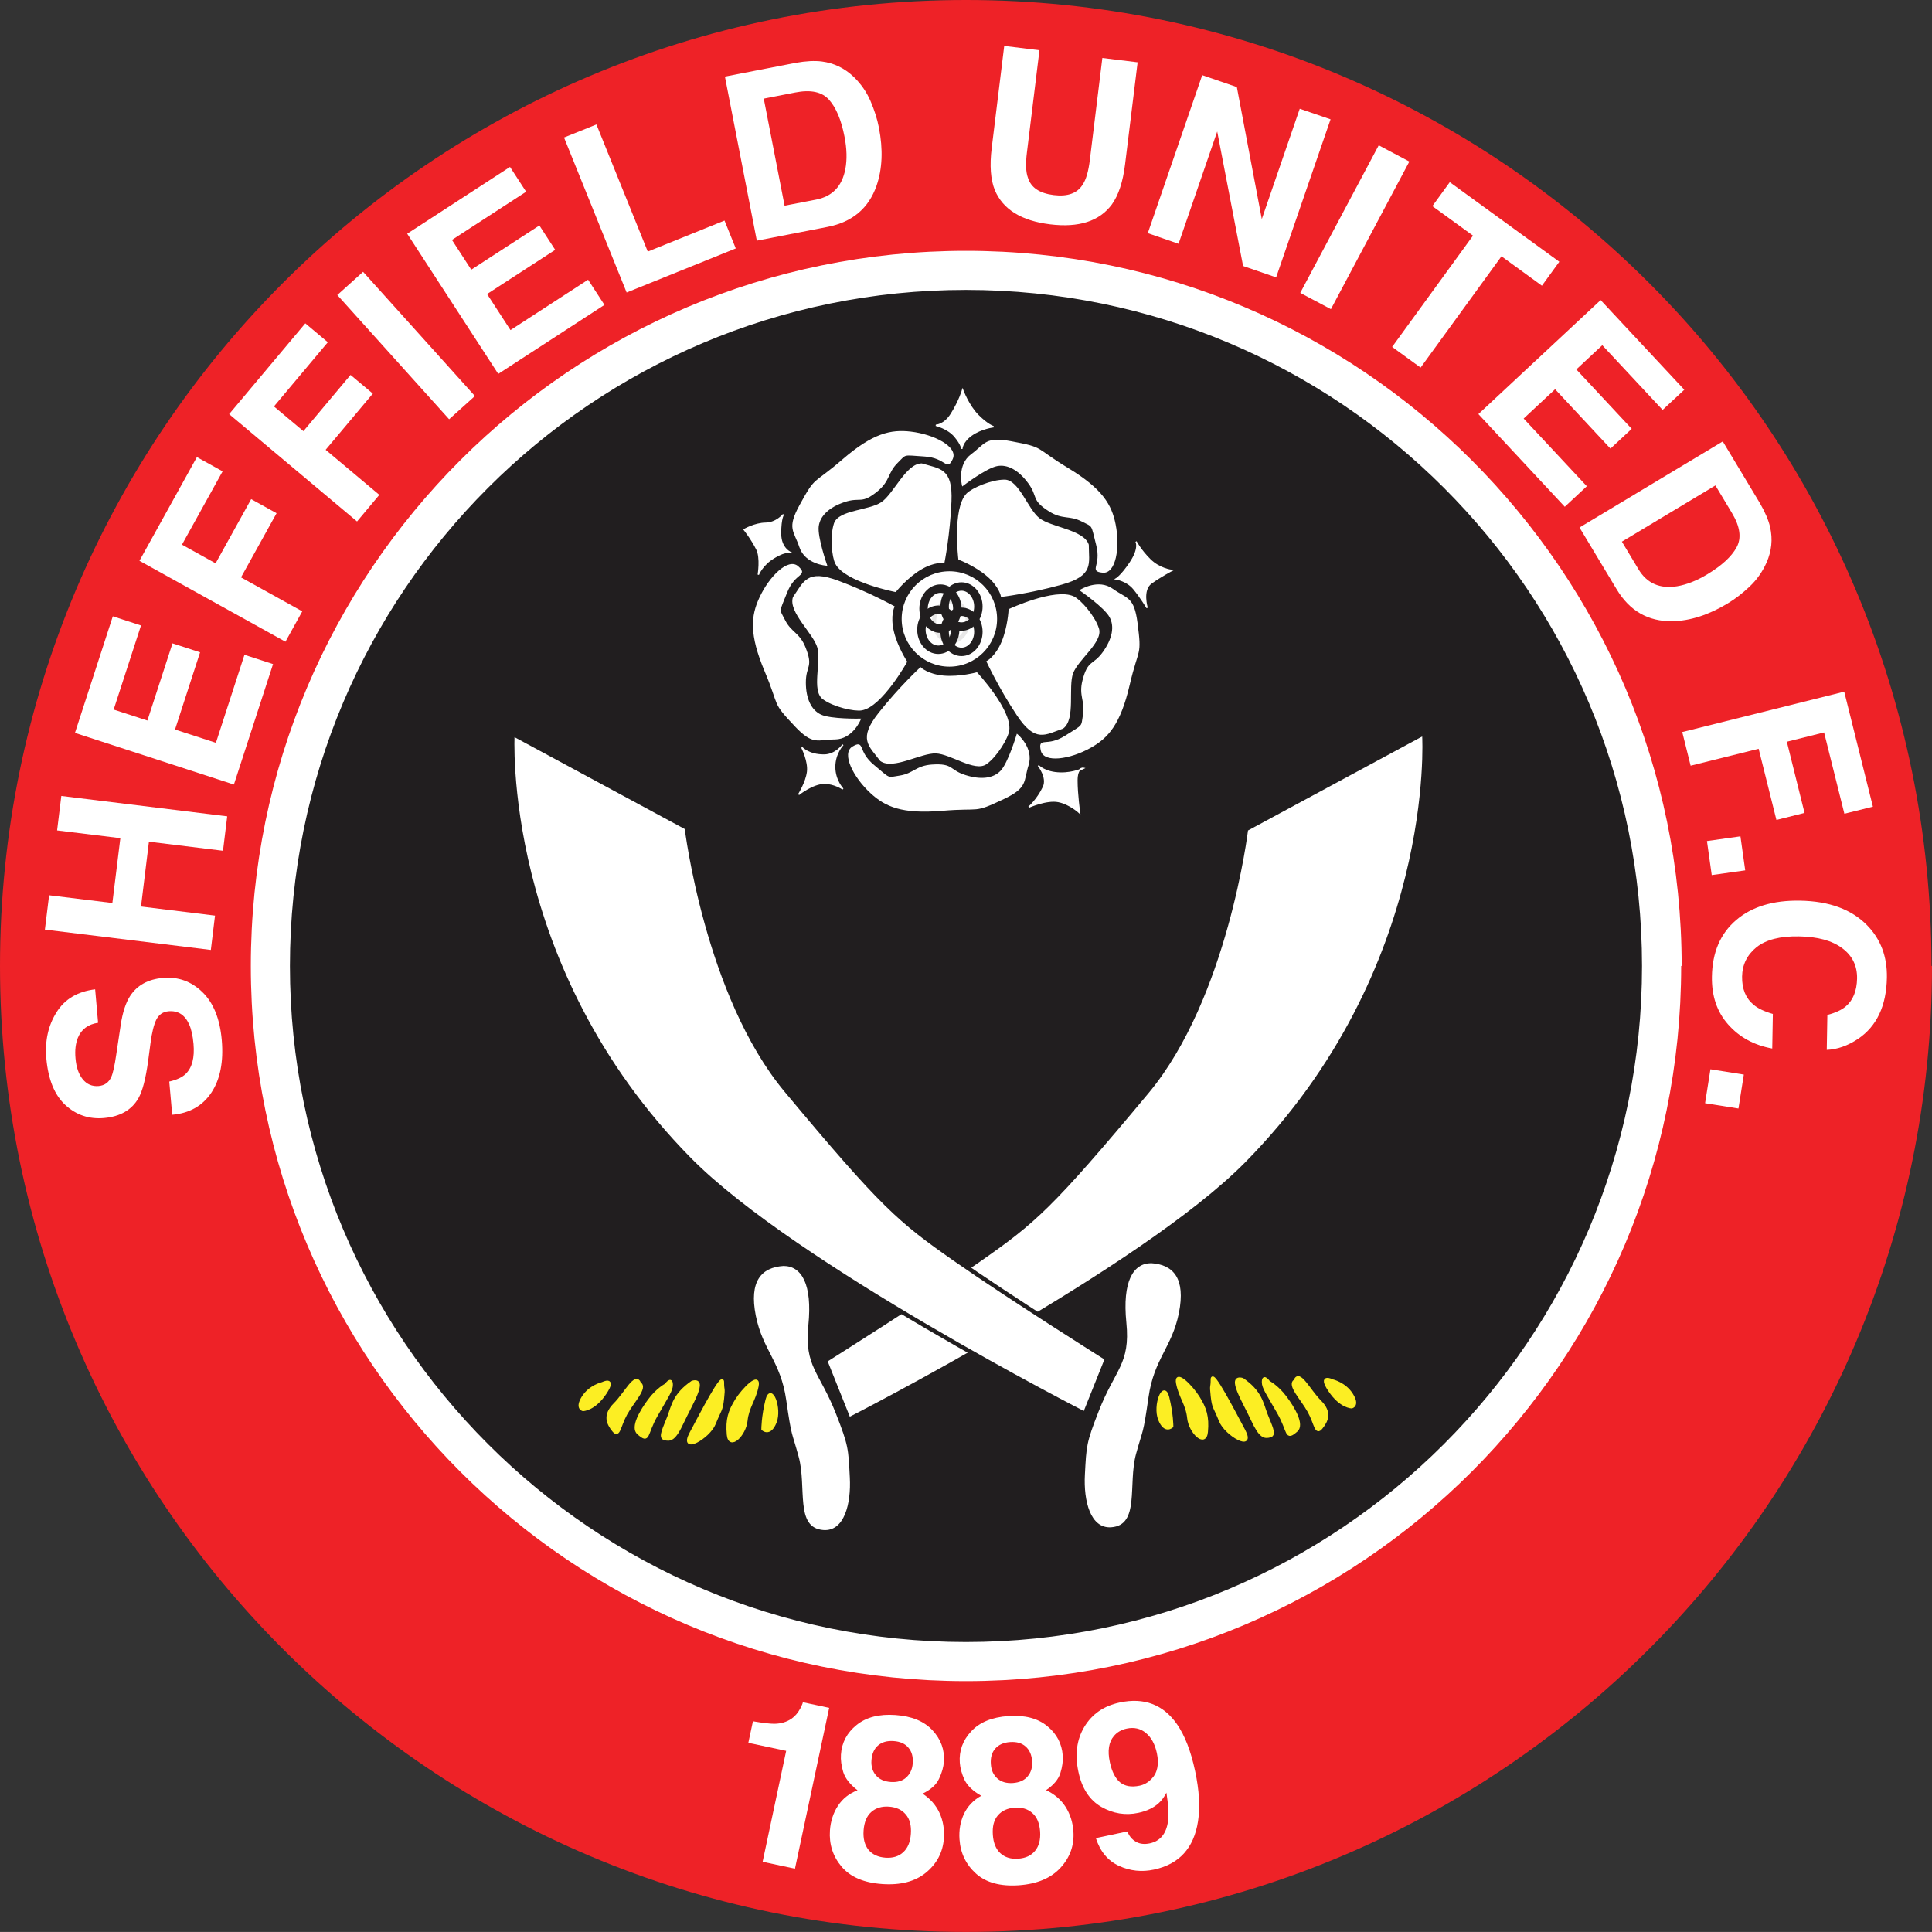 <?xml version="1.0" encoding="utf-8"?>
<!-- Generator: Adobe Illustrator 13.0.0, SVG Export Plug-In . SVG Version: 6.00 Build 14948)  -->
<!DOCTYPE svg PUBLIC "-//W3C//DTD SVG 1.1//EN" "http://www.w3.org/Graphics/SVG/1.1/DTD/svg11.dtd">
<svg version="1.1" id="Ebene_1" xmlns="http://www.w3.org/2000/svg" xmlns:xlink="http://www.w3.org/1999/xlink" x="0px" y="0px"
	 width="402.374px" height="402.362px" viewBox="0 0 402.374 402.362" enable-background="new 0 0 402.374 402.362"
	 xml:space="preserve">
<rect x="0" y="0" width="402.374" height="402.362" fill="#333333" stroke="none"/>
<path fill-rule="evenodd" clip-rule="evenodd" fill="#FFFFFF" d="M26.119,201.181c0-96.691,78.383-175.061,175.062-175.061
	c96.691-0.004,175.073,78.37,175.073,175.061s-78.382,175.061-175.073,175.061C104.502,376.242,26.119,297.872,26.119,201.181"/>
<g>
	<defs>
		<rect id="SVGID_1_" x="0.06" y="0.002" width="402.314" height="402.36"/>
	</defs>
	<clipPath id="SVGID_2_">
		<use xlink:href="#SVGID_1_"  overflow="visible"/>
	</clipPath>
	<path clip-path="url(#SVGID_2_)" fill="#EE2227" d="M0,201.181C0,145.627,22.519,95.333,58.925,58.926
		C95.333,22.518,145.631,0,201.181,0h0.006c55.553,0,105.848,22.517,142.257,58.923c36.345,36.342,58.827,86.631,58.827,142.252
		h0.103v0.006c0,55.555-22.521,105.849-58.929,142.256c-36.41,36.408-86.709,58.925-142.264,58.925
		c-55.551,0-105.848-22.518-142.256-58.926C22.519,307.029,0,256.735,0,201.181 M95.86,95.861
		c-26.951,26.951-43.621,64.186-43.621,105.32c0,41.133,16.67,78.37,43.621,105.32c26.953,26.952,64.19,43.622,105.321,43.622
		c41.136,0,78.376-16.67,105.33-43.621c26.953-26.95,43.624-64.188,43.624-105.321v-0.006h0.102
		c-0.001-41.064-16.711-78.304-43.727-105.318c-26.953-26.95-64.189-43.618-105.323-43.618h-0.006
		C160.05,52.239,122.813,68.909,95.86,95.861z"/>
</g>
<path fill-rule="evenodd" clip-rule="evenodd" fill="#211E1F" d="M60.672,201.181c0-77.606,62.903-140.513,140.509-140.513
	s140.51,62.907,140.51,140.513S278.787,341.69,201.181,341.69S60.672,278.787,60.672,201.181"/>
<path fill="none" stroke="#211E1F" stroke-width="0.577" stroke-miterlimit="3.864" d="M60.672,201.181
	c0-77.606,62.903-140.513,140.509-140.513s140.51,62.907,140.51,140.513S278.787,341.69,201.181,341.69
	S60.672,278.787,60.672,201.181z"/>
<path fill-rule="evenodd" clip-rule="evenodd" fill="#FFFFFF" d="M194.899,88.578c0,0,1.757,0,3.225-2.346
	c1.745-2.779,2.355-4.99,2.355-4.99s1.209,3.265,3.224,5.28c2.015,2.024,3.222,2.354,3.222,2.354s-2.571,0.302-4.587,1.738
	c-2.015,1.435-2.015,2.882-2.015,2.882s0-0.867-1.447-2.592C197.441,89.178,194.899,88.578,194.899,88.578"/>
<path fill="none" stroke="#FFFFFF" stroke-width="0.287" stroke-miterlimit="3.864" d="M194.899,88.578c0,0,1.757,0,3.225-2.346
	c1.745-2.779,2.355-4.99,2.355-4.99s1.209,3.265,3.224,5.28c2.015,2.024,3.222,2.354,3.222,2.354s-2.571,0.302-4.587,1.738
	c-2.015,1.435-2.015,2.882-2.015,2.882s0-0.867-1.447-2.592C197.441,89.178,194.899,88.578,194.899,88.578z"/>
<path fill-rule="evenodd" clip-rule="evenodd" fill="#FFFFFF" d="M187.934,128.905c0-5.404,4.393-9.785,9.797-9.785
	s9.786,4.381,9.786,9.785s-4.382,9.794-9.786,9.794S187.934,134.309,187.934,128.905"/>
<path fill="none" stroke="#FFFFFF" stroke-width="0.287" stroke-miterlimit="3.864" d="M187.934,128.905
	c0-5.404,4.393-9.785,9.797-9.785s9.786,4.381,9.786,9.785s-4.382,9.794-9.786,9.794S187.934,134.309,187.934,128.905z"/>
<path fill-rule="evenodd" clip-rule="evenodd" fill="#FFFFFF" d="M175.557,95.789c6.335-5.465,10.013-6.23,14.114-5.755
	c4.888,0.58,9.683,3.122,8.637,5.477c-1.157,2.583-1.157-0.29-5.764-0.577c-4.61-0.29-3.74-0.58-5.755,1.435
	c-2.016,2.015-1.529,3.678-4.03,5.764c-3.462,2.873-3.462,1.147-6.912,2.296c-3.184,1.063-5.188,2.882-5.477,5.187
	c-0.279,2.302,1.736,8.057,1.736,8.057s-4.32-0.29-5.477-3.74c-1.145-3.451-2.636-3.814,0-8.637
	C170.091,98.961,169.225,101.266,175.557,95.789"/>
<path fill="none" stroke="#FFFFFF" stroke-width="0.287" stroke-miterlimit="3.864" d="M175.557,95.789
	c6.335-5.465,10.013-6.23,14.114-5.755c4.888,0.58,9.683,3.122,8.637,5.477c-1.157,2.583-1.157-0.29-5.764-0.577
	c-4.61-0.29-3.74-0.58-5.755,1.435c-2.016,2.015-1.529,3.678-4.03,5.764c-3.462,2.873-3.462,1.147-6.912,2.296
	c-3.184,1.063-5.188,2.882-5.477,5.187c-0.279,2.302,1.736,8.057,1.736,8.057s-4.32-0.29-5.477-3.74
	c-1.145-3.451-2.636-3.814,0-8.637C170.091,98.961,169.225,101.266,175.557,95.789z"/>
<path fill-rule="evenodd" clip-rule="evenodd" fill="#FFFFFF" d="M191.964,96.658c3.752,1.157,6.344,0.867,6.054,7.771
	c-0.287,6.912-1.444,12.676-1.444,12.676s-2.015-0.29-4.888,1.438c-2.882,1.725-5.187,4.607-5.187,4.607s-10.363-2.015-12.378-5.767
	c-0.735-1.362-1.157-5.755-0.289-8.347c0.898-2.698,7.201-2.583,9.785-4.32C186.209,102.991,188.804,96.658,191.964,96.658"/>
<path fill="none" stroke="#FFFFFF" stroke-width="0.287" stroke-miterlimit="3.864" d="M191.964,96.658
	c3.752,1.157,6.344,0.867,6.054,7.771c-0.287,6.912-1.444,12.676-1.444,12.676s-2.015-0.29-4.888,1.438
	c-2.882,1.725-5.187,4.607-5.187,4.607s-10.363-2.015-12.378-5.767c-0.735-1.362-1.157-5.755-0.289-8.347
	c0.898-2.698,7.201-2.583,9.785-4.32C186.209,102.991,188.804,96.658,191.964,96.658z"/>
<path fill-rule="evenodd" clip-rule="evenodd" fill="#FFFFFF" d="M159.386,139.766c-3.245-7.721-2.841-11.461-1.115-15.201
	c2.055-4.484,5.951-8.245,7.872-6.529c2.109,1.901-0.629,1.011-2.334,5.298c-1.696,4.3-1.705,3.381-0.405,5.923
	c1.292,2.542,3.02,2.592,4.227,5.62c1.675,4.174,0.032,3.638,0.061,7.276c0.024,3.356,1.137,5.825,3.237,6.806
	c2.097,0.981,8.204,0.85,8.204,0.85s-1.614,4.018-5.249,4.05c-3.65,0.021-4.443,1.321-8.227-2.676
	C160.71,145.942,162.632,147.471,159.386,139.766"/>
<path fill="none" stroke="#FFFFFF" stroke-width="0.287" stroke-miterlimit="3.864" d="M159.386,139.766
	c-3.245-7.721-2.841-11.461-1.115-15.201c2.055-4.484,5.951-8.245,7.872-6.529c2.109,1.901-0.629,1.011-2.334,5.298
	c-1.696,4.3-1.705,3.381-0.405,5.923c1.292,2.542,3.02,2.592,4.227,5.62c1.675,4.174,0.061,3.638,0.061,7.276
	c0,3.356,1.137,5.825,3.237,6.806c2.097,0.981,8.204,0.85,8.204,0.85s-1.614,4.018-5.249,4.05c-3.65,0.021-4.443,1.321-8.227-2.676
	C160.71,145.942,162.632,147.471,159.386,139.766z"/>
<path fill-rule="evenodd" clip-rule="evenodd" fill="#FFFFFF" d="M165.276,124.421c2.252-3.204,2.78-5.755,9.267-3.348
	c6.478,2.408,11.604,5.281,11.604,5.281s-0.899,1.828-0.143,5.103c0.753,3.265,2.779,6.355,2.779,6.355s-5.125,9.226-9.299,9.99
	c-1.529,0.279-5.84-0.682-8.04-2.302c-2.293-1.695-0.237-7.647-1.074-10.655C169.523,131.849,164.304,127.426,165.276,124.421"/>
<path fill="none" stroke="#FFFFFF" stroke-width="0.287" stroke-miterlimit="3.864" d="M165.276,124.421
	c2.252-3.204,2.78-5.755,9.267-3.348c6.478,2.408,11.604,5.281,11.604,5.281s-0.899,1.828-0.143,5.103
	c0.753,3.265,2.779,6.355,2.779,6.355s-5.125,9.226-9.299,9.99c-1.529,0.279-5.84-0.682-8.04-2.302
	c-2.293-1.695-0.237-7.647-1.074-10.655C169.523,131.849,164.304,127.426,165.276,124.421z"/>
<path fill-rule="evenodd" clip-rule="evenodd" fill="#FFFFFF" d="M196.202,168.727c-8.339,0.702-11.771-0.838-14.797-3.638
	c-3.626-3.337-6.004-8.213-3.772-9.496c2.449-1.426,0.756,0.911,4.32,3.846c3.553,2.943,2.686,2.665,5.506,2.22
	c2.812-0.445,3.389-2.068,6.643-2.285c4.484-0.299,3.474,1.096,6.944,2.191c3.204,1.014,5.891,0.724,7.472-0.969
	c1.591-1.697,3.336-7.545,3.336-7.545s3.328,2.779,2.232,6.253c-1.096,3.47-0.114,4.628-5.072,6.983
	C202.493,169.376,204.541,168.023,196.202,168.727"/>
<path fill="none" stroke="#FFFFFF" stroke-width="0.287" stroke-miterlimit="3.864" d="M196.202,168.727
	c-8.339,0.702-11.771-0.838-14.797-3.638c-3.626-3.337-6.004-8.213-3.772-9.496c2.449-1.426,0.756,0.911,4.32,3.846
	c3.553,2.943,2.686,2.665,5.506,2.22c2.812-0.445,3.389-2.068,6.643-2.285c4.484-0.299,3.474,1.096,6.944,2.191
	c3.204,1.014,5.891,0.724,7.472-0.969c1.591-1.697,3.336-7.545,3.336-7.545s3.328,2.779,2.232,6.253
	c-1.096,3.47-0.114,4.628-5.072,6.983C202.493,169.376,204.541,168.023,196.202,168.727z"/>
<path fill-rule="evenodd" clip-rule="evenodd" fill="#FFFFFF" d="M183.429,158.384c-2.346-3.131-4.618-4.422-0.319-9.847
	c4.296-5.424,8.608-9.404,8.608-9.404s1.468,1.418,4.815,1.717c3.336,0.289,6.892-0.683,6.892-0.683s7.199,7.717,6.631,11.935
	c-0.205,1.538-2.448,5.342-4.669,6.92c-2.325,1.665-7.346-2.126-10.456-2.251C191.809,156.636,185.992,160.244,183.429,158.384"/>
<path fill="none" stroke="#FFFFFF" stroke-width="0.287" stroke-miterlimit="3.864" d="M183.429,158.384
	c-2.346-3.131-4.618-4.422-0.319-9.847c4.296-5.424,8.608-9.404,8.608-9.404s1.468,1.418,4.815,1.717
	c3.336,0.289,6.892-0.683,6.892-0.683s7.199,7.717,6.631,11.935c-0.205,1.538-2.448,5.342-4.669,6.92
	c-2.325,1.665-7.346-2.126-10.456-2.251C191.809,156.636,185.992,160.244,183.429,158.384z"/>
<path fill-rule="evenodd" clip-rule="evenodd" fill="#FFFFFF" d="M235.124,142.668c-1.901,8.142-4.435,10.931-8.028,12.945
	c-4.299,2.42-9.662,3.173-10.198,0.651c-0.589-2.768,1.096-0.443,4.991-2.911c3.895-2.481,3.367-1.737,3.811-4.558
	c0.456-2.812-0.92-3.863-0.123-7.026c1.106-4.361,2.117-2.964,4.246-5.919c1.954-2.739,2.502-5.384,1.374-7.411
	c-1.116-2.035-6.136-5.506-6.136-5.506s3.667-2.305,6.622-0.187c2.967,2.12,4.37,1.532,5.084,6.985
	C237.695,136.88,237.033,134.517,235.124,142.668"/>
<path fill="none" stroke="#FFFFFF" stroke-width="0.287" stroke-miterlimit="3.864" d="M235.124,142.668
	c-1.901,8.142-4.435,10.931-8.028,12.945c-4.299,2.42-9.662,3.173-10.198,0.651c-0.589-2.768,1.096-0.443,4.991-2.911
	c3.895-2.481,3.367-1.737,3.811-4.558c0.456-2.812-0.92-3.863-0.123-7.026c1.106-4.361,2.117-2.964,4.246-5.919
	c1.954-2.739,2.502-5.384,1.374-7.411c-1.116-2.035-6.136-5.506-6.136-5.506s3.667-2.305,6.622-0.187
	c2.967,2.12,4.37,1.532,5.084,6.985C237.695,136.88,237.033,134.517,235.124,142.668z"/>
<path fill-rule="evenodd" clip-rule="evenodd" fill="#FFFFFF" d="M221.341,151.616c-3.699,1.259-5.633,3.016-9.454-2.739
	c-3.834-5.764-6.283-11.097-6.283-11.097s1.799-0.949,3.111-4.039c1.312-3.09,1.487-6.778,1.487-6.778s9.565-4.463,13.399-2.615
	c1.395,0.671,4.309,3.977,5.137,6.581c0.867,2.718-4.299,6.335-5.383,9.25C222.281,143.102,223.903,149.744,221.341,151.616"/>
<path fill="none" stroke="#FFFFFF" stroke-width="0.287" stroke-miterlimit="3.864" d="M221.341,151.616
	c-3.699,1.259-5.633,3.016-9.454-2.739c-3.834-5.764-6.283-11.097-6.283-11.097s1.799-0.949,3.111-4.039
	c1.312-3.09,1.487-6.778,1.487-6.778s9.565-4.463,13.399-2.615c1.395,0.671,4.309,3.977,5.137,6.581
	c0.867,2.718-4.299,6.335-5.383,9.25C222.281,143.102,223.903,149.744,221.341,151.616z"/>
<path fill-rule="evenodd" clip-rule="evenodd" fill="#FFFFFF" d="M222.371,97.587c7.161,4.34,9.033,7.595,9.838,11.645
	c0.961,4.824,0.021,10.166-2.541,9.9c-2.821-0.29-0.083-1.178-1.229-5.653c-1.146-4.475-0.61-3.74-3.153-5.032
	c-2.53-1.292-3.956-0.319-6.715-2.056c-3.802-2.399-2.159-2.923-4.329-5.858c-1.995-2.697-4.341-4.041-6.614-3.596
	c-2.281,0.433-7.137,4.132-7.137,4.132s-1.066-4.206,1.868-6.364c2.935-2.158,2.812-3.678,8.216-2.665
	C217.671,93.36,215.213,93.258,222.371,97.587"/>
<path fill="none" stroke="#FFFFFF" stroke-width="0.287" stroke-miterlimit="3.864" d="M222.371,97.587
	c7.161,4.34,9.033,7.595,9.838,11.645c0.961,4.824,0.021,10.166-2.541,9.9c-2.821-0.29-0.083-1.178-1.229-5.653
	c-1.146-4.475-0.61-3.74-3.153-5.032c-2.53-1.292-3.956-0.319-6.715-2.056c-3.802-2.399-2.159-2.923-4.329-5.858
	c-1.995-2.697-4.341-4.041-6.614-3.596c-2.281,0.433-7.137,4.132-7.137,4.132s-1.066-4.206,1.868-6.364
	c2.935-2.158,2.812-3.678,8.216-2.665C217.671,93.36,215.213,93.258,222.371,97.587z"/>
<path fill-rule="evenodd" clip-rule="evenodd" fill="#FFFFFF" d="M226.618,113.467c0.064,3.916,1.137,6.294-5.526,8.154
	c-6.654,1.86-12.492,2.543-12.492,2.543s-0.352-2.007-2.882-4.206c-2.533-2.212-5.984-3.515-5.984-3.515s-1.28-10.477,1.652-13.543
	c1.075-1.128,5.117-2.885,7.855-2.865c2.851,0.021,4.689,6.046,7.129,7.979C218.818,109.943,225.637,110.45,226.618,113.467"/>
<path fill="none" stroke="#FFFFFF" stroke-width="0.287" stroke-miterlimit="3.864" d="M226.618,113.467
	c0,3.916,1.137,6.294-5.526,8.154c-6.654,1.86-12.492,2.543-12.492,2.543s-0.352-2.007-2.882-4.206
	c-2.533-2.212-5.984-3.515-5.984-3.515s-1.28-10.477,1.652-13.543c1.075-1.128,5.117-2.885,7.855-2.865
	c2.851,0.021,4.689,6.046,7.129,7.979C218.818,109.943,225.637,110.45,226.618,113.467z"/>
<path fill-rule="evenodd" clip-rule="evenodd" fill="#FFFFFF" d="M232.459,120.567c0,0,1.115-0.642,2.932-3.38
	c2.059-3.079,1.209-4.399,1.209-4.399s0.867,1.725,2.883,3.74c2.015,2.015,4.568,2.273,4.568,2.273s-2.264,1.177-4.287,2.624
	c-2.016,1.435-0.858,5.176-0.858,5.176s-1.345-2.253-2.779-3.978C234.69,120.886,232.459,120.567,232.459,120.567"/>
<path fill="none" stroke="#FFFFFF" stroke-width="0.287" stroke-miterlimit="3.864" d="M232.459,120.567c0,0,1.115-0.642,2.932-3.38
	c2.059-3.079,1.209-4.399,1.209-4.399s0.867,1.725,2.883,3.74c2.015,2.015,4.568,2.273,4.568,2.273s-2.264,1.177-4.287,2.624
	c-2.016,1.435-0.858,5.176-0.858,5.176s-1.345-2.253-2.779-3.978C234.69,120.886,232.459,120.567,232.459,120.567z"/>
<path fill-rule="evenodd" clip-rule="evenodd" fill="#FFFFFF" d="M216.247,159.427c0,0,1.342,1.529,4.628,1.582
	c2.779,0.05,4.783-0.993,4.783-0.993s-1.271-0.311-1.374,2.542s0.548,6.716,0.548,6.716s-1.975-1.86-4.402-2.346
	c-2.428-0.495-6.168,1.169-6.168,1.169s1.766-1.468,3.049-4.154C218.271,161.917,216.244,159.427,216.247,159.427"/>
<path fill="none" stroke="#FFFFFF" stroke-width="0.287" stroke-miterlimit="3.864" d="M216.247,159.427
	c0,0,1.342,1.529,4.628,1.582c2.779,0.05,4.783-0.993,4.783-0.993s-1.374-0.311-1.374,2.542s0.548,6.716,0.548,6.716
	s-1.975-1.86-4.402-2.346c-2.428-0.495-6.168,1.169-6.168,1.169s1.766-1.468,3.049-4.154
	C218.271,161.917,216.247,159.427,216.247,159.427z"/>
<path fill-rule="evenodd" clip-rule="evenodd" fill="#FFFFFF" d="M167.001,155.666c0,0,1.345,1.611,4.631,1.591
	c2.436-0.009,3.925-2.15,3.925-2.15s-1.632,1.757-1.725,4.61c-0.103,2.85,1.725,4.607,1.725,4.607s-1.787-1.209-3.834-1.209
	c-2.478,0-5.384,2.357-5.384,2.357s1.573-2.48,1.86-4.712C168.48,158.528,167.001,155.666,167.001,155.666"/>
<path fill="none" stroke="#FFFFFF" stroke-width="0.287" stroke-miterlimit="3.864" d="M167.001,155.666
	c0,0,1.345,1.611,4.631,1.591c2.436-0.009,3.925-2.15,3.925-2.15s-1.725,1.757-1.725,4.61c0,2.85,1.725,4.607,1.725,4.607
	s-1.787-1.209-3.834-1.209c-2.478,0-5.384,2.357-5.384,2.357s1.573-2.48,1.86-4.712C168.48,158.528,167.001,155.666,167.001,155.666
	z"/>
<path fill-rule="evenodd" clip-rule="evenodd" fill="#FFFFFF" d="M163.167,107.144c0,0-0.547,0.673-0.609,3.96
	c-0.061,3.283,2.273,4.059,2.273,4.059s-0.744-0.765-3.679,1.002c-2.437,1.467-3.221,3.523-3.221,3.523s0.589-3.523-0.302-5.29
	c-1.105-2.21-2.633-4.103-2.633-4.103s2.22-1.291,4.472-1.32C161.712,108.942,163.167,107.144,163.167,107.144"/>
<path fill="none" stroke="#FFFFFF" stroke-width="0.287" stroke-miterlimit="3.864" d="M163.167,107.144c0,0-0.609,0.673-0.609,3.96
	c0,3.283,2.273,4.059,2.273,4.059s-0.744-0.765-3.679,1.002c-2.437,1.467-3.221,3.523-3.221,3.523s0.589-3.523-0.302-5.29
	c-1.105-2.21-2.633-4.103-2.633-4.103s2.22-1.291,4.472-1.32C161.712,108.942,163.167,107.144,163.167,107.144z"/>
<path fill-rule="evenodd" clip-rule="evenodd" fill="#FFFFFF" d="M239.764,263.082c4.606,0.288,7.201,3.173,5.764,10.375
	c-1.447,7.19-5.188,9.495-6.332,17.564c-1.157,8.057-1.096,6.324-2.596,11.797c-1.725,6.336,0.858,14.859-5.187,15.263
	c-4.317,0.29-5.755-5.466-5.466-10.941c0.32-6.045,0.29-6.622,2.883-13.244c3.421-8.754,6.613-9.786,5.755-18.426
	C233.718,266.832,236.023,263.082,239.764,263.082"/>
<path fill-rule="evenodd" clip-rule="evenodd" fill="#FCEE23" d="M243.223,291.021c0.857,3.451,0.857,6.045,0.857,6.045
	s-1.434,1.436-2.583-1.447C240.34,292.746,242.355,287.56,243.223,291.021"/>
<path fill="none" stroke="#FCEE23" stroke-width="0.589" stroke-miterlimit="3.864" d="M243.223,291.021
	c0.857,3.451,0.857,6.045,0.857,6.045s-1.434,1.436-2.583-1.447C240.34,292.746,242.355,287.56,243.223,291.021z"/>
<path fill-rule="evenodd" clip-rule="evenodd" fill="#FCEE23" d="M245.237,288.139c0.58,2.882,2.015,4.316,2.305,7.198
	c0.29,2.874,3.45,6.047,3.74,2.874c0.29-3.159-0.29-4.897-1.725-7.19C248.122,288.717,244.66,285.253,245.237,288.139"/>
<path fill="none" stroke="#FCEE23" stroke-width="0.589" stroke-miterlimit="3.864" d="M245.237,288.139
	c0.58,2.882,2.015,4.316,2.305,7.198c0.29,2.874,3.45,6.047,3.74,2.874c0.29-3.159-0.29-4.897-1.725-7.19
	C248.122,288.717,244.66,285.253,245.237,288.139z"/>
<path fill-rule="evenodd" clip-rule="evenodd" fill="#FCEE23" d="M252.439,287.27c0,2.014-0.287,0.869,0,3.461
	c0.281,2.583,0.507,2.129,1.725,5.175c1.148,2.885,7.202,6.336,4.9,2.016C256.76,293.604,252.439,285.253,252.439,287.27"/>
<path fill="none" stroke="#FCEE23" stroke-width="0.589" stroke-miterlimit="3.864" d="M252.439,287.27c0,2.014-0.287,0.869,0,3.461
	c0.281,2.583,0.507,2.129,1.725,5.175c1.148,2.885,7.202,6.336,4.9,2.016C256.76,293.604,252.439,285.253,252.439,287.27z"/>
<path fill-rule="evenodd" clip-rule="evenodd" fill="#FCEE23" d="M258.774,287.27c3.74,2.594,4.03,4.896,4.886,7.202
	c0.869,2.304,2.026,4.318,0.869,4.605c-1.147,0.291-2.015,0.291-3.74-3.459C259.064,291.879,255.603,286.411,258.774,287.27"/>
<path fill="none" stroke="#FCEE23" stroke-width="0.589" stroke-miterlimit="3.864" d="M258.774,287.27
	c3.74,2.594,4.03,4.896,4.886,7.202c0.869,2.304,2.026,4.318,0.869,4.605c-1.147,0.291-2.015,0.291-3.74-3.459
	C259.064,291.879,255.603,286.411,258.774,287.27z"/>
<path fill-rule="evenodd" clip-rule="evenodd" fill="#FCEE23" d="M264.24,287.85c0,0,1.725,0.867,3.461,3.171
	c1.726,2.293,3.688,5.693,2.306,6.9c-2.306,2.016-1.447,0.29-3.752-3.739c-2.306-4.031-3.163-5.188-3.163-6.332
	C263.092,286.165,264.24,287.85,264.24,287.85"/>
<path fill="none" stroke="#FCEE23" stroke-width="0.589" stroke-miterlimit="3.864" d="M264.24,287.85c0,0,1.725,0.867,3.461,3.171
	c1.726,2.293,3.688,5.693,2.306,6.9c-2.306,2.016-1.447,0.29-3.752-3.739c-2.306-4.031-3.163-5.188-3.163-6.332
	C263.092,286.165,264.24,287.85,264.24,287.85z"/>
<path fill-rule="evenodd" clip-rule="evenodd" fill="#FCEE23" d="M269.717,287.56c-1.447,0.866,1.436,3.74,2.87,6.335
	c1.447,2.591,1.447,4.896,2.595,3.459c1.157-1.448,2.016-3.172-0.289-5.475C272.59,289.574,270.574,285.253,269.717,287.56"/>
<path fill="none" stroke="#FCEE23" stroke-width="0.589" stroke-miterlimit="3.864" d="M269.717,287.56
	c-1.447,0.866,1.436,3.74,2.87,6.335c1.447,2.591,1.447,4.896,2.595,3.459c1.157-1.448,2.016-3.172-0.289-5.475
	C272.59,289.574,270.574,285.253,269.717,287.56z"/>
<path fill-rule="evenodd" clip-rule="evenodd" fill="#FCEE23" d="M277.487,287.56c0,0-2.886-1.437-0.58,2.014
	c2.305,3.462,4.606,3.462,4.606,3.462s1.447-0.29,0-2.595C280.079,288.139,277.487,287.56,277.487,287.56"/>
<path fill="none" stroke="#FCEE23" stroke-width="0.589" stroke-miterlimit="3.864" d="M277.487,287.56c0,0-2.886-1.437-0.58,2.014
	c2.305,3.462,4.606,3.462,4.606,3.462s1.447-0.29,0-2.595C280.079,288.139,277.487,287.56,277.487,287.56z"/>
<path fill-rule="evenodd" clip-rule="evenodd" fill="#FFFFFF" d="M163.179,263.66c-4.61,0.289-7.202,3.172-5.767,10.365
	c1.447,7.199,5.187,9.504,6.335,17.564c1.157,8.068,1.105,6.332,2.592,11.809c1.725,6.335-0.855,14.858,5.187,15.263
	c4.321,0.287,5.755-5.477,5.465-10.941c-0.307-6.046-0.278-6.625-2.87-13.247c-3.43-8.752-6.625-9.794-5.767-18.436
	C169.225,267.399,166.919,263.66,163.179,263.66"/>
<path fill-rule="evenodd" clip-rule="evenodd" fill="#FFFFFF" d="M296.196,153.382l-36.276,19.579c0,0-4.203,34.883-20.725,54.711
	c-20.16,24.187-23.61,27.06-35.132,35.12c-11.52,8.068-31.68,20.736-31.68,20.736l4.607,11.523c0,0,60.602-30.917,82.352-52.987
	C299.082,201.758,296.196,153.382,296.196,153.382"/>
<path fill-rule="evenodd" clip-rule="evenodd" fill="#FCEE23" d="M159.717,291.589c-0.858,3.463-0.858,6.046-0.858,6.046
	s1.438,1.442,2.595-1.439C162.599,293.314,160.584,288.139,159.717,291.589"/>
<path fill="none" stroke="#FCEE23" stroke-width="0.589" stroke-miterlimit="3.864" d="M159.717,291.589
	c-0.858,3.463-0.858,6.046-0.858,6.046s1.438,1.442,2.595-1.439C162.599,293.314,160.584,288.139,159.717,291.589z"/>
<path fill-rule="evenodd" clip-rule="evenodd" fill="#FCEE23" d="M157.702,288.717c-0.568,2.872-2.015,4.318-2.305,7.188
	c-0.287,2.885-3.45,6.046-3.74,2.885c-0.287-3.172,0.29-4.896,1.725-7.201C154.829,289.284,158.282,285.833,157.702,288.717"/>
<path fill="none" stroke="#FCEE23" stroke-width="0.589" stroke-miterlimit="3.864" d="M157.702,288.717
	c-0.568,2.872-2.015,4.318-2.305,7.188c-0.287,2.885-3.45,6.046-3.74,2.885c-0.287-3.172,0.29-4.896,1.725-7.201
	C154.829,289.284,158.282,285.833,157.702,288.717z"/>
<path fill-rule="evenodd" clip-rule="evenodd" fill="#FCEE23" d="M150.512,287.85c0,2.014,0.278,0.867,0,3.45
	c-0.29,2.592-0.519,2.138-1.737,5.186c-1.145,2.883-7.191,6.332-4.888,2.016C146.191,294.182,150.512,285.833,150.512,287.85"/>
<path fill="none" stroke="#FCEE23" stroke-width="0.589" stroke-miterlimit="3.864" d="M150.512,287.85c0,2.014,0.278,0.867,0,3.45
	c-0.29,2.592-0.519,2.138-1.737,5.186c-1.145,2.883-7.191,6.332-4.888,2.016C146.191,294.182,150.512,285.833,150.512,287.85z"/>
<path fill-rule="evenodd" clip-rule="evenodd" fill="#FCEE23" d="M144.177,287.85c-3.749,2.591-4.039,4.896-4.898,7.202
	c-0.866,2.302-2.014,4.316-0.866,4.605c1.156,0.279,2.015,0.279,3.739-3.462C143.887,292.456,147.34,286.979,144.177,287.85"/>
<path fill="none" stroke="#FCEE23" stroke-width="0.589" stroke-miterlimit="3.864" d="M144.177,287.85
	c-3.749,2.591-4.039,4.896-4.898,7.202c-0.866,2.302-2.014,4.316-0.866,4.605c1.156,0.279,2.015,0.279,3.739-3.462
	C143.887,292.456,147.34,286.979,144.177,287.85z"/>
<path fill-rule="evenodd" clip-rule="evenodd" fill="#FCEE23" d="M138.699,288.426c0,0-1.724,0.857-3.45,3.163
	c-1.733,2.303-3.699,5.702-2.305,6.912c2.305,2.016,1.438,0.289,3.744-3.739c2.301-4.031,3.16-5.188,3.16-6.336
	C139.848,286.742,138.699,288.426,138.699,288.426"/>
<path fill="none" stroke="#FCEE23" stroke-width="0.589" stroke-miterlimit="3.864" d="M138.699,288.426c0,0-1.724,0.857-3.45,3.163
	c-1.733,2.303-3.699,5.702-2.305,6.912c2.305,2.016,1.438,0.289,3.744-3.739c2.301-4.031,3.16-5.188,3.16-6.336
	C139.848,286.742,138.699,288.426,138.699,288.426z"/>
<path fill-rule="evenodd" clip-rule="evenodd" fill="#FCEE23" d="M133.234,288.139c1.438,0.854-1.447,3.74-2.881,6.333
	c-1.436,2.594-1.436,4.896-2.593,3.449c-1.148-1.436-2.015-3.159,0.287-5.466C130.353,290.151,132.367,285.833,133.234,288.139"/>
<path fill="none" stroke="#FCEE23" stroke-width="0.589" stroke-miterlimit="3.864" d="M133.234,288.139
	c1.438,0.854-1.447,3.74-2.881,6.333c-1.436,2.594-1.436,4.896-2.593,3.449c-1.148-1.436-2.015-3.159,0.287-5.466
	C130.353,290.151,132.367,285.833,133.234,288.139z"/>
<path fill-rule="evenodd" clip-rule="evenodd" fill="#FCEE23" d="M125.455,288.139c0,0,2.882-1.447,0.577,2.012
	c-2.302,3.453-4.607,3.453-4.607,3.453s-1.435-0.29,0-2.583C122.86,288.717,125.455,288.139,125.455,288.139"/>
<path fill="none" stroke="#FCEE23" stroke-width="0.589" stroke-miterlimit="3.864" d="M125.455,288.139
	c0,0,2.882-1.447,0.577,2.012c-2.302,3.453-4.607,3.453-4.607,3.453s-1.435-0.29,0-2.583
	C122.86,288.717,125.455,288.139,125.455,288.139z"/>
<path fill-rule="evenodd" clip-rule="evenodd" fill="#FFFFFF" d="M155.854,362.975l0.96-4.484c2.098,0.352,3.574,0.527,4.453,0.519
	c1.385-0.013,2.583-0.372,3.605-1.075c0.694-0.478,1.303-1.189,1.81-2.129c0.287-0.561,0.474-0.992,0.536-1.28l5.477,1.165
	l-7.129,33.498l-6.736-1.436l4.905-23.103L155.854,362.975"/>
<path fill-rule="evenodd" clip-rule="evenodd" fill="#FFFFFF" d="M180.879,385.258c0.817,0.98,1.995,1.528,3.536,1.643
	c1.537,0.103,2.768-0.27,3.698-1.136c0.95-0.869,1.477-2.142,1.591-3.826c0.123-1.745-0.228-3.085-1.063-4.046
	c-0.817-0.974-1.974-1.509-3.483-1.623c-1.508-0.106-2.738,0.266-3.699,1.116c-0.952,0.835-1.479,2.126-1.602,3.862
	C179.743,382.933,180.085,384.266,180.879,385.258 M174.515,376.094c0.981-1.488,2.346-2.574,4.083-3.234
	c-1.573-1.221-2.563-2.48-2.976-3.793c-0.393-1.323-0.559-2.53-0.477-3.646c0.167-2.491,1.251-4.536,3.245-6.147
	c1.994-1.623,4.692-2.325,8.101-2.087c3.409,0.235,5.981,1.299,7.73,3.191c1.745,1.881,2.539,4.061,2.363,6.54
	c-0.082,1.115-0.413,2.293-1.011,3.544c-0.568,1.238-1.716,2.272-3.429,3.1c1.611,1.065,2.788,2.397,3.532,4.021
	c0.735,1.61,1.034,3.377,0.908,5.289c-0.205,2.873-1.444,5.249-3.717,7.129c-2.263,1.86-5.301,2.656-9.123,2.388
	c-3.813-0.258-6.634-1.468-8.465-3.617c-1.819-2.159-2.624-4.681-2.427-7.551C172.986,379.294,173.545,377.59,174.515,376.094z
	 M182.42,369.738c0.712,0.838,1.746,1.303,3.099,1.396c1.365,0.094,2.439-0.218,3.233-0.949c0.809-0.736,1.263-1.727,1.345-2.967
	c0.093-1.354-0.205-2.429-0.909-3.235c-0.682-0.825-1.704-1.279-3.081-1.373c-1.341-0.093-2.437,0.217-3.253,0.929
	c-0.806,0.702-1.26,1.729-1.354,3.081C181.406,367.857,181.717,368.9,182.42,369.738z"/>
<path fill-rule="evenodd" clip-rule="evenodd" fill="#FFFFFF" d="M208.346,385.971c0.94,0.868,2.18,1.25,3.72,1.135
	c1.541-0.103,2.706-0.65,3.513-1.644c0.805-0.98,1.156-2.321,1.045-3.998c-0.126-1.744-0.662-3.036-1.623-3.861
	c-0.939-0.848-2.17-1.219-3.678-1.117c-1.509,0.103-2.678,0.642-3.504,1.612c-0.825,0.96-1.168,2.313-1.042,4.05
	C206.888,383.832,207.414,385.104,208.346,385.971 M200.76,377.787c0.765-1.61,1.966-2.871,3.598-3.781
	c-1.726-0.981-2.882-2.086-3.482-3.326c-0.578-1.251-0.899-2.438-0.981-3.554c-0.176-2.48,0.62-4.66,2.366-6.53
	c1.746-1.894,4.32-2.956,7.729-3.194c3.409-0.237,6.106,0.454,8.099,2.078c1.994,1.622,3.069,3.667,3.245,6.146
	c0.085,1.116-0.083,2.335-0.495,3.658c-0.404,1.3-1.395,2.489-2.976,3.544c1.745,0.826,3.099,1.983,4.06,3.483
	c0.951,1.497,1.499,3.201,1.634,5.114c0.196,2.882-0.694,5.402-2.688,7.572c-1.982,2.159-4.886,3.381-8.699,3.647
	c-3.813,0.257-6.777-0.536-8.886-2.416c-2.097-1.881-3.254-4.269-3.45-7.142C199.697,381.176,200.007,379.409,200.76,377.787z
	 M207.705,370.389c0.816,0.734,1.912,1.054,3.254,0.961c1.373-0.104,2.398-0.569,3.081-1.404c0.7-0.838,1.001-1.872,0.919-3.122
	c-0.094-1.342-0.547-2.375-1.355-3.078c-0.794-0.712-1.869-1.021-3.233-0.929c-1.354,0.091-2.388,0.557-3.099,1.374
	c-0.703,0.805-1.014,1.889-0.908,3.243C206.445,368.675,206.888,369.656,207.705,370.389z"/>
<path fill-rule="evenodd" clip-rule="evenodd" fill="#FFFFFF" d="M225.834,359.647c1.613-2.673,4.063-4.37,7.377-5.073
	c5.094-1.083,9.071,0.435,11.924,4.537c1.623,2.335,2.882,5.58,3.772,9.754c0.858,4.051,1.063,7.541,0.598,10.478
	c-0.867,5.578-3.937,8.927-9.206,10.043c-2.51,0.538-4.929,0.276-7.243-0.774c-2.325-1.075-3.925-2.996-4.823-5.787l6.561-1.394
	c0.36,0.948,0.949,1.664,1.758,2.138c0.805,0.474,1.774,0.588,2.902,0.351c2.17-0.466,3.441-1.993,3.801-4.576
	c0.197-1.428,0.082-3.419-0.33-5.993c-0.442,0.887-0.961,1.602-1.55,2.138c-1.075,1.005-2.511,1.696-4.32,2.076
	c-2.653,0.568-5.216,0.156-7.677-1.239c-2.448-1.405-4.051-3.842-4.782-7.315C223.83,365.422,224.243,362.304,225.834,359.647
	 M239.752,370.569c1.291-1.271,1.684-3.09,1.188-5.444c-0.404-1.893-1.177-3.295-2.305-4.215c-1.116-0.92-2.437-1.222-3.978-0.898
	c-1.125,0.245-2.023,0.764-2.686,1.568c-1.055,1.251-1.333,3.06-0.829,5.416c0.425,1.983,1.14,3.39,2.149,4.225
	c1.025,0.816,2.379,1.033,4.063,0.682C238.264,371.706,239.061,371.261,239.752,370.569z"/>
<path fill-rule="evenodd" clip-rule="evenodd" fill="#FFFFFF" d="M194.539,129.392c0-2.306,1.569-4.165,3.511-4.165
	c1.942,0,3.514,1.859,3.514,4.165c0,2.302-1.572,4.173-3.514,4.173C196.108,133.565,194.539,131.694,194.539,129.392"/>
<path fill="none" stroke="#E8E7E7" stroke-width="0.876" stroke-miterlimit="3.864" d="M194.539,129.392
	c0-2.306,1.569-4.165,3.511-4.165c1.942,0,3.514,1.859,3.514,4.165c0,2.302-1.572,4.173-3.514,4.173
	C196.108,133.565,194.539,131.694,194.539,129.392z"/>
<path fill="none" stroke="#211E1F" stroke-width="1.754" stroke-miterlimit="3.864" d="M196.738,131.591
	c0-2.305,1.57-4.174,3.512-4.174c1.933,0,3.515,1.869,3.515,4.174s-1.582,4.174-3.515,4.174
	C198.308,135.765,196.738,133.896,196.738,131.591z"/>
<path fill="none" stroke="#211E1F" stroke-width="1.754" stroke-miterlimit="3.864" d="M191.902,131.146
	c0-2.302,1.571-4.162,3.515-4.162c1.942,0,3.512,1.86,3.512,4.162c0,2.305-1.57,4.176-3.512,4.176
	C193.473,135.322,191.902,133.451,191.902,131.146z"/>
<path fill="none" stroke="#211E1F" stroke-width="1.754" stroke-miterlimit="3.864" d="M192.348,126.755
	c0-2.304,1.569-4.164,3.511-4.164c1.933,0,3.515,1.86,3.515,4.164c0,2.306-1.582,4.174-3.515,4.174
	C193.917,130.929,192.348,129.061,192.348,126.755z"/>
<path fill="none" stroke="#211E1F" stroke-width="1.754" stroke-miterlimit="3.864" d="M196.738,126.322
	c0-2.305,1.57-4.174,3.512-4.174c1.933,0,3.515,1.869,3.515,4.174s-1.582,4.174-3.515,4.174
	C198.308,130.496,196.738,128.627,196.738,126.322z"/>
<path fill-rule="evenodd" clip-rule="evenodd" fill="#FFFFFF" d="M106.743,152.805l36.277,19.579c0,0,4.206,34.884,20.727,54.709
	c20.16,24.188,23.619,27.062,35.129,35.132c11.522,8.06,31.679,20.727,31.679,20.727l-4.607,11.521c0,0-60.597-30.915-82.347-52.984
	C103.86,201.181,106.743,152.805,106.743,152.805"/>
<path fill="none" stroke="#211E1F" stroke-width="0.876" stroke-miterlimit="3.864" d="M106.743,152.805l36.277,19.579
	c0,0,4.206,34.884,20.727,54.709c20.16,24.188,23.619,27.062,35.129,35.132c11.522,8.06,31.679,20.727,31.679,20.727l-4.607,11.521
	c0,0-60.597-30.915-82.347-52.984C103.86,201.181,106.743,152.805,106.743,152.805z"/>
<path fill-rule="evenodd" clip-rule="evenodd" fill="#FFFFFF" d="M35.252,225.253c1.572-0.36,2.718-0.896,3.441-1.61
	c1.324-1.301,1.86-3.377,1.611-6.23c-0.152-1.705-0.454-3.078-0.928-4.111c-0.899-1.964-2.326-2.862-4.288-2.687
	c-1.148,0.103-1.983,0.68-2.531,1.734c-0.518,1.065-0.919,2.688-1.209,4.877l-0.496,3.74c-0.506,3.679-1.168,6.253-2.005,7.721
	c-1.395,2.468-3.802,3.861-7.203,4.161c-3.11,0.269-5.784-0.639-8.037-2.716c-2.251-2.078-3.564-5.301-3.957-9.683
	c-0.322-3.658,0.381-6.85,2.106-9.597c1.705-2.759,4.393-4.362,8.06-4.808l0.61,6.966c-2.068,0.31-3.471,1.344-4.206,3.118
	c-0.474,1.182-0.65,2.604-0.495,4.288c0.155,1.871,0.662,3.327,1.517,4.373c0.85,1.042,1.954,1.508,3.298,1.395
	c1.239-0.115,2.117-0.736,2.633-1.893c0.343-0.744,0.694-2.293,1.034-4.64l0.92-6.106c0.392-2.674,1.063-4.722,1.994-6.147
	c1.456-2.209,3.72-3.46,6.81-3.729c3.172-0.277,5.911,0.711,8.224,2.955c2.305,2.24,3.647,5.567,4.031,9.99
	c0.392,4.517-0.323,8.154-2.15,10.922c-1.84,2.771-4.567,4.32-8.172,4.63L35.252,225.253"/>
<polyline fill-rule="evenodd" clip-rule="evenodd" fill="#FFFFFF" points="43.913,197.842 9.349,193.607 10.228,186.458 
	23.402,188.068 25.066,174.563 11.892,172.953 12.77,165.771 47.322,170.018 46.444,177.188 31.017,175.299 29.366,188.801 
	44.78,190.693 43.913,197.842 "/>
<polyline fill-rule="evenodd" clip-rule="evenodd" fill="#FFFFFF" points="29.365,130.268 23.671,147.782 30.697,150.066 
	35.925,133.99 41.669,135.858 36.452,151.935 44.967,154.706 50.915,136.374 56.867,138.307 48.716,163.396 15.611,152.638 
	23.495,128.357 29.365,130.268 "/>
<polyline fill-rule="evenodd" clip-rule="evenodd" fill="#FFFFFF" points="29.042,116.794 41.006,95.2 46.361,98.167 
	37.896,113.438 44.902,117.322 52.312,103.951 57.601,106.886 50.195,120.248 62.953,127.324 59.45,133.647 29.042,116.794 "/>
<polyline fill-rule="evenodd" clip-rule="evenodd" fill="#FFFFFF" points="47.723,86.252 63.586,67.343 68.275,71.28 57.054,84.65 
	63.191,89.796 73.008,78.089 77.648,81.976 67.821,93.683 79.001,103.063 74.361,108.603 47.723,86.252 "/>
<polyline fill-rule="evenodd" clip-rule="evenodd" fill="#FFFFFF" points="98.911,82.483 93.539,87.318 70.249,61.444 75.62,56.609 
	98.911,82.483 "/>
<polyline fill-rule="evenodd" clip-rule="evenodd" fill="#FFFFFF" points="109.575,39.932 94.128,49.967 98.147,56.165 
	112.334,46.959 115.629,52.032 101.441,61.237 106.318,68.749 122.479,58.252 125.889,63.501 103.767,77.873 84.809,48.675 
	106.216,34.766 109.575,39.932 "/>
<polyline fill-rule="evenodd" clip-rule="evenodd" fill="#FFFFFF" points="117.468,28.639 124.216,25.923 134.909,52.395 
	150.893,45.937 153.238,51.742 130.508,60.918 117.468,28.639 "/>
<path fill-rule="evenodd" clip-rule="evenodd" fill="#FFFFFF" d="M159.067,20.54l4.337,22.298l6.585-1.271
	c3.368-0.662,5.392-2.78,6.074-6.365c0.372-1.965,0.319-4.206-0.175-6.727c-0.671-3.474-1.746-6.034-3.205-7.677
	c-1.447-1.655-3.789-2.17-7.035-1.54L159.067,20.54 M171.134,12.799c2.554,0.322,4.765,1.398,6.666,3.204
	c1.517,1.468,2.686,3.152,3.5,5.041c0.817,1.904,1.406,3.743,1.749,5.538c0.887,4.549,0.723,8.568-0.486,12.079
	c-1.655,4.733-5.053,7.595-10.219,8.597l-14.724,2.864l-6.645-34.172l14.726-2.861C167.827,12.708,169.637,12.615,171.134,12.799z"
	/>
<path fill-rule="evenodd" clip-rule="evenodd" fill="#FFFFFF" d="M209.147,9.565l7.337,0.899l-2.604,21.244
	c-0.302,2.375-0.229,4.144,0.205,5.309c0.63,2.048,2.419,3.246,5.362,3.609c2.923,0.36,4.938-0.372,6.054-2.211
	c0.695-1.026,1.189-2.718,1.479-5.097l2.604-21.243l7.346,0.899l-2.612,21.243c-0.445,3.67-1.377,6.458-2.759,8.371
	c-2.595,3.491-6.871,4.865-12.864,4.133c-5.983-0.736-9.817-3.111-11.501-7.12c-0.888-2.191-1.104-5.123-0.65-8.793L209.147,9.565"
	/>
<polyline fill-rule="evenodd" clip-rule="evenodd" fill="#FFFFFF" points="250.383,15.652 257.597,18.132 262.793,45.626 
	270.697,22.646 277.115,24.848 265.78,57.766 258.897,55.399 253.506,27.388 245.454,50.772 239.049,48.561 250.383,15.652 "/>
<polyline fill-rule="evenodd" clip-rule="evenodd" fill="#FFFFFF" points="277.186,64.388 270.801,60.999 287.146,30.26 
	293.522,33.649 277.186,64.388 "/>
<polyline fill-rule="evenodd" clip-rule="evenodd" fill="#FFFFFF" points="324.756,54.512 321.13,59.503 312.709,53.376 
	295.869,76.561 289.938,72.253 306.778,49.076 298.317,42.929 301.943,37.938 324.756,54.512 "/>
<polyline fill-rule="evenodd" clip-rule="evenodd" fill="#FFFFFF" points="346.269,85.374 333.704,71.901 328.3,76.945 
	339.831,89.31 335.408,93.434 323.877,81.066 317.328,87.172 330.482,101.266 325.893,105.545 307.903,86.244 333.364,62.499 
	350.785,81.171 346.269,85.374 "/>
<path fill-rule="evenodd" clip-rule="evenodd" fill="#FFFFFF" d="M357.264,101.102l-19.477,11.706l3.449,5.744
	c1.767,2.943,4.451,4.124,8.049,3.544c1.975-0.331,4.063-1.146,6.262-2.47c3.037-1.827,5.085-3.708,6.128-5.632
	c1.063-1.93,0.743-4.308-0.961-7.149L357.264,101.102 M368.66,109.792c0.568,2.51,0.318,4.958-0.735,7.354
	c-0.858,1.933-2.044,3.608-3.544,5.023c-1.496,1.414-3.025,2.592-4.599,3.532c-3.966,2.387-7.812,3.617-11.519,3.679
	c-5.012,0.061-8.866-2.15-11.572-6.663l-7.729-12.855l29.839-17.924l7.73,12.851C367.614,106.648,368.329,108.324,368.66,109.792z"
	/>
<polyline fill-rule="evenodd" clip-rule="evenodd" fill="#FFFFFF" points="384.095,144.053 390.066,168.003 384.127,169.479 
	379.9,152.544 372.143,154.478 375.83,169.306 369.972,170.771 366.272,155.944 352.105,159.468 350.36,152.462 384.095,144.053 "/>
<polyline fill-rule="evenodd" clip-rule="evenodd" fill="#FFFFFF" points="362.48,174.183 363.473,181.271 356.499,182.252 
	355.506,175.164 362.48,174.183 "/>
<path fill-rule="evenodd" clip-rule="evenodd" fill="#FFFFFF" d="M388.869,192.717c2.82,2.885,4.186,6.511,4.112,10.892
	c-0.103,5.858-2.097,10.104-5.981,12.741c-2.19,1.456-4.36,2.22-6.543,2.302l0.127-7.272c1.684-0.444,2.955-1.033,3.81-1.758
	c1.541-1.292,2.325-3.245,2.378-5.837c0.041-2.645-0.992-4.754-3.109-6.315c-2.098-1.57-5.094-2.387-9.001-2.449
	c-3.904-0.073-6.851,0.683-8.833,2.253c-1.963,1.593-2.965,3.628-3.006,6.106c-0.043,2.555,0.753,4.516,2.396,5.879
	c0.887,0.756,2.219,1.396,4.01,1.912l-0.126,7.201c-3.782-0.689-6.839-2.354-9.174-4.999c-2.334-2.627-3.462-5.952-3.389-10.002
	c0.082-5.012,1.755-8.918,5.021-11.727c3.274-2.812,7.729-4.166,13.35-4.062C380.984,187.685,385.636,189.401,388.869,192.717"/>
<polyline fill-rule="evenodd" clip-rule="evenodd" fill="#FFFFFF" points="363.184,223.797 362.066,230.865 355.113,229.761 
	356.23,222.693 363.184,223.797 "/>
</svg>

